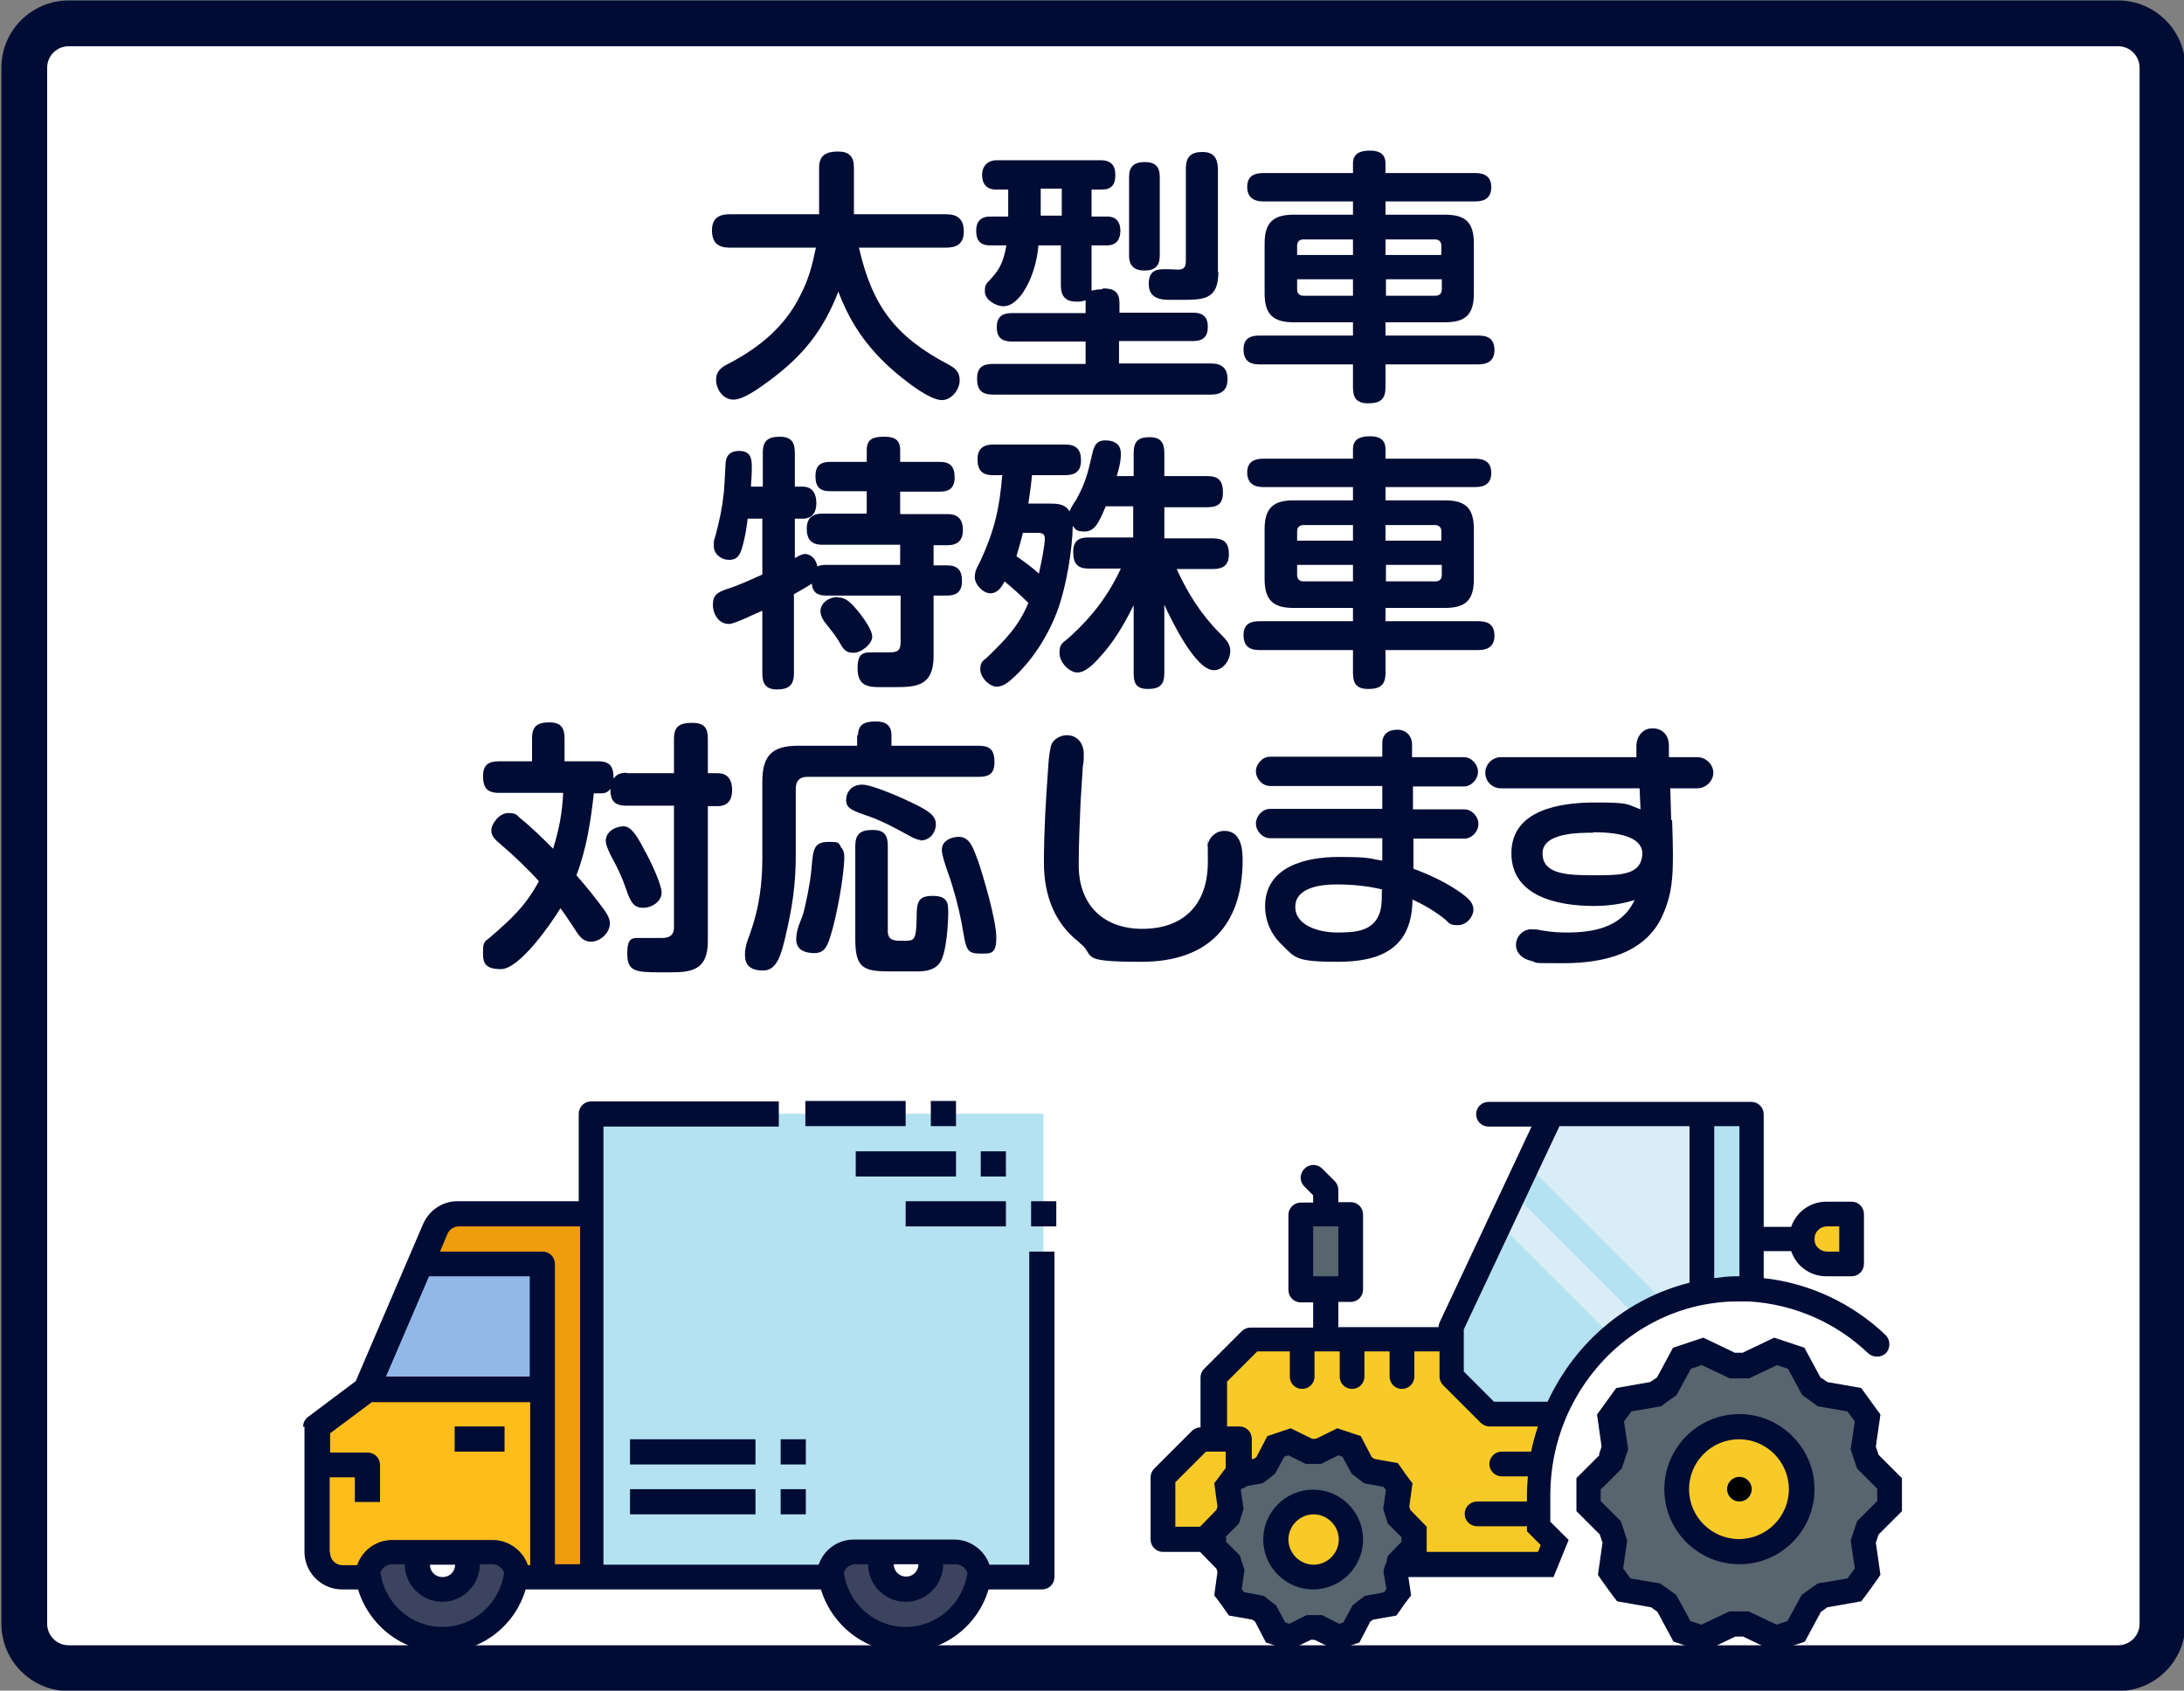 <?xml version="1.0" encoding="UTF-8"?>
<svg xmlns="http://www.w3.org/2000/svg" version="1.1" viewBox="0 0 477 369.3">
  <rect x="0" y="0" width="477" height="369.3" fill="#808080" stroke="none"/>
  <!-- Generator: Adobe Illustrator 29.4.0, SVG Export Plug-In . SVG Version: 2.1.0 Build 152)  -->
  <g isolation="isolate">
    <g id="base">
      <g>
        <rect x="5.3" y="5.1" width="467" height="359.3" rx="9.7" ry="9.7" fill="#fff"/>
        <path d="M462.6,10.1c2.6,0,4.7,2.1,4.7,4.7v339.9c0,2.6-2.1,4.7-4.7,4.7H15c-2.6,0-4.7-2.1-4.7-4.7V14.8c0-2.6,2.1-4.7,4.7-4.7h447.6M462.6.1H15C6.9.1.3,6.7.3,14.8v339.9c0,8.1,6.6,14.7,14.7,14.7h447.6c8.1,0,14.7-6.6,14.7-14.7V14.8c0-8.1-6.6-14.7-14.7-14.7h0Z" fill="#000c34"/>
      </g>
      <g>
        <g>
          <g>
            <path d="M286.9,328c-4.5,0-8.2,3.7-8.2,8.2s3.7,8.2,8.2,8.2,8.2-3.7,8.2-8.2-3.7-8.2-8.2-8.2Z" fill="#f7ca27"/>
            <path d="M393.6,325.3c0,7.5-6.1,13.7-13.7,13.7s-13.7-6.1-13.7-13.7,6.1-13.7,13.7-13.7,13.7,6.1,13.7,13.7ZM379.9,328c1.5,0,2.7-1.2,2.7-2.7s-1.2-2.7-2.7-2.7c-1.5,0-2.7,1.2-2.7,2.7s1.2,2.7,2.7,2.7Z" fill="#f7ca27"/>
            <path d="M254.1,322.6v13.7s10.9,0,10.9,0v-1.6s3.3-3.3,3.3-3.3c.2-.7.4-1.3.6-1.9l-.7-4.6c.7-1,1.1-1.6,1.9-2.6h.4c0,0,0-7.8,0-7.8h-5.5s-2.7,0-2.7,0l-8.2,8.2Z" fill="#f7ca27"/>
            <path d="M274.7,321.3c.6-.4,1.1-.8,1.6-1.2l2.2-4.1c1.2-.4,1.9-.6,3-1l4.3,2.1h2s4.3-2.1,4.3-2.1c1.2.4,1.9.6,3,1l2.2,4.1c.6.4,1.1.8,1.6,1.2l4.7.8c.7,1,1.1,1.6,1.9,2.6l-.7,4.6c.2.7.4,1.3.6,1.9l3.3,3.3v3.2s-3.3,3.3-3.3,3.3c0,.1,0,.2-.1.3-.2.5-.3,1-.5,1.6l.7,4.6c-.7,1-1.1,1.6-1.9,2.6l-4.7.8c-.6.4-1.1.8-1.6,1.2l-2.2,4.1c-1.2.4-1.9.6-3,1l-4.3-2.1h-2s-4.3,2.1-4.3,2.1c-1.2-.4-1.9-.6-3-1l-2.2-4.1c-.6-.4-1.1-.8-1.6-1.2l-4.7-.8c-.7-1-1.1-1.6-1.9-2.6l.7-4.6c-.2-.7-.4-1.3-.6-1.9l-3.3-3.3v-1.6c0-.5,0-1,0-1.6l3.3-3.3c.2-.7.4-1.3.6-1.9l-.7-4.6c.7-1,1.1-1.6,1.9-2.6h.4c0,0,4.2-.8,4.2-.8ZM286.9,344.5c4.5,0,8.2-3.7,8.2-8.2s-3.7-8.2-8.2-8.2-8.2,3.7-8.2,8.2,3.7,8.2,8.2,8.2Z" fill="#58646e"/>
            <path d="M295.1,292.5h-5.5s-5.5,0-5.5,0h-10.9c-3.2,3.2-5,5-8.2,8.2v13.7s5.5,0,5.5,0v7.7s4.2-.7,4.2-.7c.6-.4,1.1-.8,1.6-1.2l2.2-4.1c1.2-.4,1.9-.6,3-1l4.3,2.1h2s4.3-2.1,4.3-2.1c1.2.4,1.9.6,3,1l2.2,4.1c.6.4,1.1.8,1.6,1.2l4.7.8c.7,1,1.1,1.6,1.9,2.6l-.7,4.6c.2.7.4,1.3.6,1.9l3.3,3.3v3.2s-3.3,3.3-3.3,3.3c0,.1,0,.2-.1.3l.6.2h31.7c.9-2.2,1-2.4,1.9-4.7l-3.5-3.5v-2.7s0-4.2,0-4.2c0-6.2,1.3-12.2,3.6-17.7h-14.5c-3.2-3.2-5-5-8.2-8.2v-8.2s-10.9,0-10.9,0h-10.9Z" fill="#f7ca27"/>
            <path d="M254.1,325.3v10.9s10.9,0,10.9,0v-1.6s3.3-3.3,3.3-3.3c.2-.7.4-1.3.6-1.9l-.6-4h-14.2Z" fill="#f7ca27" mix-blend-mode="multiply" opacity=".5"/>
            <path d="M305.6,341.2c0,.1,0,.2-.1.3l.6.2h31.7c.9-2.2,1-2.4,1.9-4.7l-3.5-3.5v-6.9c0-.4,0-.8,0-1.3h-30.6s-.6,4-.6,4c.2.7.4,1.3.6,1.9l3.3,3.3v3.2s-3.3,3.3-3.3,3.3Z" fill="#f7ca27" mix-blend-mode="multiply" opacity=".5"/>
            <polygon points="284.1 265.1 284.1 281.5 289.6 281.5 295.1 281.5 295.1 265.1 289.6 265.1 284.1 265.1" fill="#58646e"/>
            <path d="M317,292.5v8.2c3.2,3.2,5,5,8.2,8.2h14.5c5.7-13.5,17.6-23.8,32.2-26.6l-.2-.8v-38.3s-32.8,0-32.8,0l-21.9,46.5v2.7Z" fill="#d9edf6"/>
            <path d="M330.6,260.8l27.1,27.1c2-1.2,4-2.2,6.2-3.1l-30.3-30.3-3,6.3Z" fill="#d9edf6"/>
            <path d="M317,289.7v10.9c3.2,3.2,5,5,8.2,8.2h14.5c2.8-6.5,7-12.4,12.3-16.9l-24.5-24.5-10.5,22.3Z" fill="#d9edf6"/>
            <path d="M351.8,319.2c.4-1,.6-1.9,1-3l-1-6.5c1.1-1.5,1.8-2.4,2.9-4l6.9-1.2c.9-.6,1.6-1.1,2.5-1.8l3.3-6.1c1.8-.6,2.8-.9,4.5-1.5l6.5,3.1c1,0,1.9,0,3,0l6.5-3.1c1.8.6,2.8.9,4.5,1.5l3.3,6.1c.9.6,1.6,1.1,2.5,1.8l6.9,1.2c1.1,1.5,1.8,2.4,2.9,4l-1,6.5c.4,1,.6,1.9,1,3l4.7,4.8c0,1.9,0,3,0,5l-4.7,4.8c-.4,1-.6,1.9-1,3l1,6.5c-1.1,1.6-1.8,2.4-2.9,4l-6.9,1.2c-.9.6-1.6,1.1-2.5,1.8l-3.3,6c-1.8.6-2.8.9-4.5,1.5l-6.5-3.1c-1,0-1.9,0-3,0l-6.5,3.1c-1.8-.6-2.8-.9-4.5-1.5l-3.3-6c-.9-.6-1.6-1.1-2.5-1.8l-6.9-1.2c-1.1-1.5-1.8-2.4-2.9-4l1-6.5c-.4-1-.6-1.9-1-3l-4.7-4.8c0-1.9,0-3,0-5l4.7-4.8ZM379.9,339c7.5,0,13.7-6.1,13.7-13.7s-6.1-13.7-13.7-13.7-13.7,6.1-13.7,13.7,6.1,13.7,13.7,13.7Z" fill="#58646e"/>
            <path d="M371.7,243.2v38.3s.2.8.2.8c2.4-.5,4.8-.7,7.3-.8,1.2,0,2.3,0,3.5.1v-.2s0-10.8,0-10.8v-27.4s-10.9,0-10.9,0Z" fill="#b4e2f1"/>
            <circle cx="379.9" cy="325.3" r="2.7"/>
            <path d="M399,265.1c-3,0-5.5,2.5-5.5,5.5,0,1.5.6,2.9,1.6,3.9,1,1,2.4,1.6,3.9,1.6h5.5s0-10.9,0-10.9h-5.5Z" fill="#f7ca27"/>
            <path d="M317,289.7v10.9c3.2,3.2,5,5,8.2,8.2h14.5c2.8-6.5,7-12.4,12.3-16.9l-24.5-24.5-10.5,22.3Z" fill="#b4e2f1"/>
            <path d="M330.6,260.8l27.1,27.1c2-1.2,4-2.2,6.2-3.1l-30.3-30.3-3,6.3Z" fill="#b4e2f1"/>
          </g>
          <g>
            <path d="M349.4,317.8l-5.1,5.1v7.2s5.1,5.1,5.1,5.1l.6,1.8-1,7,.6.9c1.1,1.6,1.8,2.5,2.9,4l.7.9,7.4,1.3,1.4,1,3.5,6.5,6.6,2.2,6.9-3.3h1.7s6.9,3.3,6.9,3.3l6.6-2.2,3.5-6.5,1.4-1,7.4-1.3.7-.9c1.1-1.5,1.8-2.4,2.9-4l.6-.9-1-7,.6-1.8,5.1-5.1v-7.2s-5.1-5.1-5.1-5.1l-.6-1.8,1-7-4.2-5.8-7.4-1.3c-.5-.4-1-.7-1.5-1l-3.5-6.5-6.6-2.2-6.9,3.3h-1.7s-6.9-3.3-6.9-3.3l-6.6,2.2-3.5,6.5c-.5.3-1,.7-1.5,1l-7.4,1.3-4.2,5.8,1,7-.6,1.8ZM349.8,325.2l4.4-4.4,1.4-4.2-.9-6.1,1.6-2.2,6.5-1.1.9-.7c.7-.5,1.3-.9,2-1.4l.5-.4,3.1-5.7,2.4-.8,6.1,2.9h4.2s6.1-2.9,6.1-2.9l2.4.8,3.1,5.7.5.4c.7.5,1.3.9,2,1.4l.9.7,6.5,1.1,1.6,2.2-.9,6.1,1.4,4.2,4.4,4.4v2.7s-4.4,4.4-4.4,4.4l-1.4,4.2.9,6.1c-.6.8-1,1.4-1.6,2.2l-6.5,1.1-3.5,2.5-3.1,5.7-2.4.8-6.1-2.9h-4.2s-6.1,2.9-6.1,2.9l-2.4-.8-3.1-5.7-3.5-2.5-6.5-1.1c-.6-.8-1-1.4-1.6-2.2l.9-6.1-1.4-4.2-4.4-4.4v-2.7Z" fill="#000c34"/>
            <path d="M275.9,336.3c0,6,4.9,10.9,10.9,10.9,6,0,10.9-4.9,10.9-10.9,0-6-4.9-10.9-10.9-10.9-6,0-10.9,4.9-10.9,10.9ZM281.4,336.3c0-3,2.5-5.5,5.5-5.5s5.5,2.5,5.5,5.5c0,3-2.5,5.5-5.5,5.5s-5.5-2.5-5.5-5.5Z" fill="#000c34"/>
            <path d="M363.5,325.3c0,9.1,7.4,16.4,16.4,16.4,9.1,0,16.4-7.4,16.4-16.4s-7.4-16.4-16.4-16.4c-9.1,0-16.4,7.4-16.4,16.4ZM368.9,325.3c0-6,4.9-10.9,10.9-10.9,6,0,10.9,4.9,10.9,10.9,0,6-4.9,10.9-10.9,10.9-6,0-10.9-4.9-10.9-10.9Z" fill="#000c34"/>
            <path d="M251.3,322.6v13.7c0,1.5,1.2,2.7,2.7,2.7h8.1s3.6,3.7,3.6,3.7l.2.7-.7,5.1.7.9c.4.6.8,1,1.1,1.5l1.4,2,5.1.9c.2.1.4.3.6.4l2.4,4.6,5.1,1.7,4.7-2.3h.8s4.7,2.3,4.7,2.3l5.1-1.7,2.4-4.6c.2-.1.4-.3.6-.4l5.1-.9,1.4-2c.3-.5.7-.9,1.1-1.5l.7-.9-.6-4h31.7s3.3-8.1,3.3-8.1l-4-4v-5.8c0-5.7,1.1-11.3,3.3-16.6,0,0,0,0,0,0,5.5-13.1,16.8-22.4,30.2-25,2.2-.4,4.5-.7,6.8-.7,1.2,0,2.2,0,3.2,0,9.7.6,18.9,4.6,25.9,11.3,1.1,1,2.8,1,3.9,0,1-1.1,1-2.8,0-3.9-7.3-7-16.7-11.4-26.7-12.5v-5.9h6c.4,1.1,1,2.2,1.9,3.1,1.5,1.5,3.5,2.4,5.8,2.4h5.5c1.5,0,2.7-1.2,2.7-2.7v-10.9c0-1.5-1.2-2.7-2.7-2.7h-5.5c-3.6,0-6.6,2.3-7.7,5.5h-6v-24.6c0-1.5-1.2-2.7-2.7-2.7h-57.4c-1.5,0-2.7,1.2-2.7,2.7s1.2,2.7,2.7,2.7h9.4s-20,42.6-20,42.6c-.2.4-.3.8-.3,1.2h-21.9v-5.5h2.7c1.5,0,2.7-1.2,2.7-2.7v-16.4c0-1.5-1.2-2.7-2.7-2.7h-2.7v-2.7c0-.7-.3-1.4-.8-1.9l-2.7-2.7c-1.1-1.1-2.8-1.1-3.9,0-1.1,1.1-1.1,2.8,0,3.9l1.9,1.9v1.6h-2.7c-1.5,0-2.7,1.2-2.7,2.7v16.4c0,1.5,1.2,2.7,2.7,2.7h2.7v5.5h-13.7c-.7,0-1.4.3-1.9.8l-8.2,8.2c-.5.5-.8,1.2-.8,1.9v10.9c-.7,0-1.4.3-1.9.8l-8.2,8.2c-.5.5-.8,1.2-.8,1.9ZM292.3,278.8h-5.5v-10.9h5.5v10.9ZM396.3,270.6c0-1.5,1.2-2.7,2.7-2.7h2.7v5.5h-2.7c-.7,0-1.4-.3-1.9-.8-.6-.5-.8-1.2-.8-2ZM379,278.8c-1.6,0-3.1.2-4.6.4v-33.2h5.5v32.8c-.3,0-.5,0-.8,0ZM337.9,306.2h-11.6s-6.6-6.6-6.6-6.6v-9.2s20.9-44.4,20.9-44.4h28.4v34.2c-13.6,3.4-24.9,12.9-31,26ZM335.9,339h-24.3,0v-5.5s-3.6-3.7-3.6-3.7l-.2-.7.7-5.1-.7-.9c-.4-.6-.8-1-1.1-1.5l-1.4-2-5.1-.9c-.2-.1-.4-.3-.6-.4l-2.4-4.6-5.1-1.7-4.7,2.3h-.8s-4.7-2.3-4.7-2.3l-5.1,1.7-2.4,4.6c-.2.1-.4.3-.6.4h-.4c0,0,0-4.4,0-4.4,0-1.5-1.2-2.7-2.7-2.7h-2.7v-9.8s6.6-6.6,6.6-6.6h7.1v5.5c0,1.5,1.2,2.7,2.7,2.7,1.5,0,2.7-1.2,2.7-2.7v-5.5h5.5v5.5c0,1.5,1.2,2.7,2.7,2.7s2.7-1.2,2.7-2.7v-5.5h5.5v5.5c0,1.5,1.2,2.7,2.7,2.7,1.5,0,2.7-1.2,2.7-2.7v-5.5h5.5v5.5c0,.7.3,1.4.8,1.9l8.2,8.2c.5.5,1.2.8,1.9.8h10.6c-.6,1.8-1.1,3.6-1.5,5.5h-6.4c-1.5,0-2.7,1.2-2.7,2.7s1.2,2.7,2.7,2.7h5.7c-.1,1.3-.2,2.7-.2,4v1.5h-10.9c-1.5,0-2.7,1.2-2.7,2.7s1.2,2.7,2.7,2.7h10.9v1.1s3,3,3,3l-.5,1.3ZM267.6,335.8l3-3,1-3.2-.6-4.1c0-.1.1-.2.2-.3.4-.1.8-.3,1.2-.6l3.4-.6.5-.4c.6-.4,1.1-.8,1.7-1.3l.5-.4,2-3.7.9-.3,3.8,1.9h3.3s3.8-1.9,3.8-1.9l.9.3,2,3.7.5.4c.6.5,1.1.8,1.7,1.3l.5.4,4.3.8c.2.2.3.5.5.7l-.6,4.1,1,3.2,3,3v1s-3,3.1-3,3.1l-.2.7s0,.1,0,.3c-.1.5-.3.9-.5,1.4l-.2.6v.7c0,0,.6,3.5.6,3.5-.2.2-.3.5-.5.7h0c0,.1-4.2.8-4.2.8l-.5.4c-.6.4-1.1.8-1.7,1.3l-.5.4-2,3.7-.9.3-3.8-1.9h-3.3s-3.8,1.9-3.8,1.9l-.9-.3-2-3.7-.5-.4c-.6-.5-1.1-.8-1.7-1.3l-.5-.4-4.3-.8c-.2-.2-.3-.5-.5-.7l.6-4.1-1-3.2-3-3v-1ZM256.8,323.7l6.6-6.6h4.3v3.6s-.7.9-.7.9c-.3.5-.7.9-1.1,1.5l-.7.9.7,5.1-.2.7-3.6,3.7h-5.4v-9.8Z" fill="#000c34"/>
          </g>
        </g>
        <g>
          <g>
            <rect x="129.4" y="243.2" width="98.5" height="101.2" transform="translate(357.3 587.7) rotate(-180)" fill="#b4e2f1"/>
            <path d="M181.5,343.5c.9,8.2,7.9,14.7,16.3,14.7s15.4-6.4,16.3-14.7c-.5-2.5-2.7-4.5-5.4-4.5h-21.9c-2.7,0-4.9,1.9-5.4,4.5Z" fill="#3b435f"/>
            <path d="M192.3,341.7c0,3,2.5,5.5,5.5,5.5,3,0,5.5-2.5,5.5-5.5s-.3-1.9-.7-2.7h-9.5c-.5.8-.7,1.8-.7,2.7Z" fill="#fff"/>
            <path d="M85.7,339c-2.7,0-4.9,1.9-5.4,4.5.9,8.2,7.9,14.7,16.3,14.7,8.5,0,15.4-6.4,16.3-14.7-.5-2.5-2.7-4.5-5.4-4.5h-21.9Z" fill="#3b435f"/>
            <circle cx="96.6" cy="341.7" r="5.5" fill="#fff"/>
            <path d="M91.9,276.1h26.6v27.4s0,41,0,41h10.9s0-79.3,0-79.3h-29.2c-2.2,0-4.2,1.3-5,3.3l-3.3,7.6Z" fill="#ef9d0d"/>
            <path d="M69.3,319.9v19c0,3,2.5,5.5,5.5,5.5h5.5c0-.3,0-.7,0-1,.5-2.5,2.7-4.5,5.4-4.5h21.9c2.7,0,4.9,1.9,5.4,4.5,0,.3,0,.7,0,1h5.5s0-41,0-41h-38.3s-10.9,8.2-10.9,8.2v8.3Z" fill="#febd1a"/>
            <polygon points="91.9 276.1 80.2 303.4 118.5 303.4 118.5 276.1 91.9 276.1" fill="#92b8e7"/>
          </g>
          <g>
            <rect x="99.3" y="311.6" width="10.9" height="5.5" fill="#000c34"/>
            <rect x="175.9" y="240.5" width="21.9" height="5.5" fill="#000c34"/>
            <path d="M66.5,311.6v27.4c0,4.5,3.7,8.2,8.2,8.2h3.5c2.4,7.9,9.7,13.7,18.3,13.7,8.7,0,16-5.8,18.3-13.7h14.5s50,0,50,0c2.4,7.9,9.7,13.7,18.3,13.7s16-5.8,18.3-13.7h11.7c1.5,0,2.7-1.2,2.7-2.7v-71.1s-5.5,0-5.5,0v68.4h-8.2s-.5,0-.5,0c-1.1-3.2-4.2-5.5-7.7-5.5h-21.9c-3.6,0-6.6,2.3-7.7,5.5h-.5s-46.5,0-46.5,0v-76.6s0-19.1,0-19.1h38.3s0-5.5,0-5.5h-41c-1.5,0-2.7,1.2-2.7,2.7v19.1h-26.5c-3.3,0-6.2,2-7.5,5l-14.7,34.3-10.4,7.8c-.7.5-1.1,1.3-1.1,2.2ZM200.6,341.7c0,1.5-1.2,2.7-2.7,2.7-1.5,0-2.7-1.2-2.7-2.7h5.5ZM184.3,343.5c.4-1.1,1.4-1.8,2.6-1.8h2.7c0,4.5,3.7,8.2,8.2,8.2,4.5,0,8.2-3.7,8.2-8.2h2.7c1.2,0,2.2.8,2.6,1.8-.9,6.7-6.6,11.9-13.5,11.9-6.9,0-12.6-5.2-13.5-11.9ZM93.7,278.8h22v21.9h-31.4s9.4-21.9,9.4-21.9ZM126.7,341.7h-5.5v-65.6c0-1.5-1.2-2.7-2.7-2.7h-22.4s1.6-3.8,1.6-3.8c.4-1,1.4-1.7,2.5-1.7h26.5v73.9ZM83.1,343.5c.4-1.1,1.4-1.8,2.6-1.8h2.7c0,4.5,3.7,8.2,8.2,8.2,4.5,0,8.2-3.7,8.2-8.2h2.7c1.2,0,2.2.8,2.6,1.8-.9,6.7-6.6,11.9-13.5,11.9-6.9,0-12.6-5.2-13.5-11.9ZM96.6,344.5c-1.5,0-2.7-1.2-2.7-2.7h5.5c0,1.5-1.2,2.7-2.7,2.7ZM72,339v-16.3h5.5v5.4s5.5,0,5.5,0v-8.1c0-1.5-1.2-2.7-2.7-2.7h-8.2v-4.2s9.1-6.8,9.1-6.8h34.6v35.6h-.5c-1.1-3.2-4.2-5.5-7.7-5.5h-21.9c-3.6,0-6.6,2.3-7.7,5.5h-.5s-2.7,0-2.7,0c-1.5,0-2.7-1.2-2.7-2.7Z" fill="#000c34"/>
            <rect x="203.3" y="240.5" width="5.5" height="5.5" fill="#000c34"/>
            <rect x="214.2" y="251.5" width="5.5" height="5.5" fill="#000c34"/>
            <rect x="186.9" y="251.5" width="21.9" height="5.5" fill="#000c34"/>
            <rect x="225.2" y="262.4" width="5.5" height="5.5" fill="#000c34"/>
            <rect x="197.8" y="262.4" width="21.9" height="5.5" fill="#000c34"/>
            <rect x="170.5" y="314.4" width="5.5" height="5.5" fill="#000c34"/>
            <rect x="137.6" y="314.4" width="27.4" height="5.5" fill="#000c34"/>
            <rect x="170.5" y="325.3" width="5.5" height="5.5" fill="#000c34"/>
            <rect x="137.6" y="325.3" width="27.4" height="5.5" fill="#000c34"/>
          </g>
        </g>
      </g>
      <g>
        <path d="M168.1,83.1c-1.9,1.4-5.6,4.2-7.9,4.2s-3.8-2.3-3.8-4.3,1.2-2.8,2.8-3.6c6.7-3.5,12.4-8.2,15.7-15.1,1.8-3.5,2.5-6.4,3.3-10.2h-18.8c-2.6,0-3.9-1.1-3.9-3.8s1.6-3.5,3.9-3.5h19.5v-10.2c0-2.7,1.6-3.5,4.1-3.5s3.5,1.1,3.5,3.5v10.2h20.1c2.6,0,3.9,1.1,3.9,3.8s-1.6,3.5-3.9,3.5h-19c2.9,12.7,7.9,19.4,19.5,25.5,1.5.8,2.5,1.6,2.5,3.5s-1.7,4.3-3.9,4.3c-3.2,0-10.3-6-12.6-8.3-4.6-4.5-7.7-9.3-10-15.4-3.3,8.5-7.7,14-15,19.4Z" fill="#000c34"/>
        <path d="M241,63c2.3,0,3.5.8,3.5,3.2v2.1h16.1c2.1,0,3.2.9,3.2,3.1s-1.1,3.1-3.2,3.1h-16.2v4.9h20.1c2.3,0,3.6,1,3.6,3.4s-1.3,3.4-3.6,3.4h-47.6c-2.5,0-3.5-1-3.5-3.5s1.3-3.2,3.5-3.2h20.2v-4.9h-16.2c-2.1,0-3.2-.9-3.2-3.1s1.1-3.1,3.2-3.1h16.2v-2.8c-.6.2-1.2.3-1.9.3-2.4,0-3.5-1.1-3.5-3.5v-8.8h-4.9c-.3,3.7-1.5,7.6-3.5,10.5-1.5,2-2.8,2.8-4.2,2.8s-4-1.3-4-3.2.3-1.5,2.1-3.7c1.6-1.9,2.2-4.1,2.6-6.4h-3.6c-2.2,0-3-1.2-3-3.2s1-3.1,3.1-3.1h3.9v-5.9h-2.7c-2.1,0-3-1.3-3-3.2s1.2-3.2,3.2-3.2h22.7c2.1,0,3.2,1,3.2,3.2s-.9,3.2-2.9,3.2h-2.3v5.9h3.4c2,0,2.9,1.2,2.9,3.1s-.9,3.2-2.9,3.2h-3.4v8.8c0,.4,0,.7,0,1.1.7-.2,1.5-.3,2.2-.3ZM227.3,41.2v5.9h4.6v-5.9h-4.6ZM253.3,55.9c0,2.2-1.1,3.2-3.3,3.2s-3.4-1-3.4-3.2v-17.3c0-2.2,1.1-3.2,3.4-3.2s3.3,1,3.3,3.2v17.3ZM266.1,59.4c0,6-3.1,6.1-8.1,6.1s-1.9,0-2.6,0c-3,0-4.5-1-4.5-3.5s1.2-3.2,3.3-3.2,2.3.1,3.1.1c1.4,0,1.7-.7,1.7-2v-20.1c0-2.5,1.1-3.6,3.6-3.6s3.3,1.3,3.4,3.6v22.6Z" fill="#000c34"/>
        <path d="M295.5,44h-19.6c-2.1,0-3.5-.9-3.5-3.2s1.5-3,3.5-3h19.6v-2.1c0-2.4,1.9-2.8,3.8-2.8s3.3.7,3.3,2.8v2.1h19.6c2.1,0,3.5.8,3.5,3.1s-1.4,3.1-3.5,3.1h-19.6v2.9h13c4.5,0,6.3,1.7,6.3,6.3v10.9c0,4.5-1.7,6.3-6.3,6.3h-13v2.9h20.3c2.3,0,3.5.9,3.5,3.2s-1.5,3.1-3.5,3.1h-20.3v5c0,2.7-1.2,3.5-3.8,3.5s-3.3-1.3-3.3-3.5v-5h-20.4c-2.3,0-3.5-.9-3.5-3.3s1.5-3,3.5-3h20.4v-2.9h-13c-4.5,0-6.3-1.8-6.3-6.3v-10.9c0-4.5,1.8-6.3,6.3-6.3h13v-2.9ZM284.7,52.3c-.9,0-1.4.5-1.4,1.4v2h12.2v-3.4h-10.8ZM295.5,61h-12.2v2.2c0,.9.5,1.4,1.4,1.4h10.8v-3.6ZM302.6,55.7h12.2v-2c0-.9-.5-1.4-1.4-1.4h-10.8v3.4ZM313.5,64.6c.9,0,1.4-.5,1.4-1.4v-2.2h-12.2v3.6h10.8Z" fill="#000c34"/>
        <path d="M175.7,121c1.5,0,2.6,1.3,2.8,2.7.6-.2,1.2-.3,1.9-.3h16.2v-4.4h-17c-2.4,0-3.4-1.2-3.4-3.5s1.2-3.3,3.4-3.3h9.7v-4.9h-8c-2.3,0-3.2-1-3.2-3.3s1.1-3.1,3.2-3.1h8v-2.6c0-2.6,1.7-2.9,3.9-2.9s3.4.7,3.4,2.9v2.6h8.7c2.3,0,3.2,1.1,3.2,3.4s-1.2,3.1-3.2,3.1h-8.7v4.9h10.3c2.4,0,3.4,1.2,3.4,3.5s-1.2,3.3-3.4,3.3h-3v4.4h2.9c2.3,0,3.3,1,3.3,3.4s-1.2,3.2-3.3,3.2h-2.9v13.2c0,6.4-3.5,6.8-8.3,6.8h-3.5c-2.7,0-4.8-.4-4.8-4.1s1.5-3.5,3.9-3.5h3c1.9,0,2.5-.4,2.5-2.3v-10.1h-16.2c-1.9,0-3-.6-3.2-2.6-.9.6-3,1.8-3.9,2.3v17.3c0,2.6-1.2,3.5-3.7,3.5s-3.2-1.3-3.2-3.5v-13.7c-1.5.6-6,2.9-7.3,2.9-2.2,0-3.5-2.1-3.5-4.2s.9-2.7,3.3-3.5c1.9-.6,4.2-1.6,7.5-3.1v-12.2h-3.2c-.3,2.6-.7,4.5-1.1,5.9-.6,2.4-1.4,3.1-3,3.1s-3.3-1.2-3.3-3,0-.9.4-2.4c.9-3.5,1.4-5.7,1.8-9.4.2-2.4.3-5.6.4-6.6.2-1.7,1.3-2.4,2.9-2.4,2.5,0,2.8,1.6,2.8,3.4s-.1,2.9-.2,4.4h2.6v-7.4c0-2.6,1.1-3.5,3.7-3.5s3.3,1.3,3.3,3.5v7.4h1.7c2.2,0,3,1.6,3,3.6s-.9,3.4-3,3.4h-1.7v8.6c1.4-.8,1.8-.9,2.5-.9ZM183,130.5c1.7,0,2.8,1,4.8,3.5.9,1.2,2.7,3.6,2.7,5.1s-2.3,3.5-4.1,3.5-2.2-.8-3.3-2.7c-.6-1-1.4-2-2.1-2.9-.8-1-1.8-2.1-1.8-3.5,0-1.9,2-3.1,3.8-3.1Z" fill="#000c34"/>
        <path d="M234.8,109.6c2.2-3.9,2.7-5.9,3.7-10.2.4-1.8.8-3.2,2.9-3.2s3.4.9,3.4,2.9-.5,3.5-.9,4.9h3.7v-5c0-2.6,1-3.5,3.5-3.5s3.2,1.3,3.2,3.5v5h9.4c2.5,0,3.4,1.1,3.4,3.6s-1.2,3.2-3.4,3.2h-9.4v6.8h10.6c2.6,0,3.5,1.1,3.5,3.5s-1.3,3.2-3.5,3.2h-7.9c2.3,5.1,5.3,9.9,9.3,13.9,1.2,1.3,2.4,2.2,2.4,4s-1.4,4.2-3.6,4.2c-4,0-9.3-11-10.8-14.3v14.9c0,2.6-1,3.5-3.6,3.5s-3.1-1.3-3.1-3.5v-14.8c-2.2,4.4-4.4,8.2-7.8,11.8-1.1,1.2-2.8,2.9-4.5,2.9s-3.9-2.1-3.9-4.3.8-2.1,2.5-3.7c4.7-4.3,8.2-8.9,10.9-14.7h-7c-2.5,0-3.4-1.1-3.4-3.6s1.2-3.2,3.4-3.2h9.7v-6.8h-6c-1.3,3.1-2.3,5.5-4.5,5.5s-2-.5-2.7-1.2c-.1,5.3-1.4,13-3.2,18.1-2,5.5-5.2,10.7-9.4,14.7-1.1,1-2.4,2.3-4,2.3s-3.6-2-3.6-3.8.8-1.9,1.6-2.7c3.9-3.8,6.8-6.7,8.9-11.8-1.6-1.6-3.5-3.3-5.2-4.7-.6,1.2-1.5,2.6-3.1,2.6s-3.4-1.9-3.4-3.5.7-2.4,1.2-3.5c3.1-6.7,4.2-11.5,4.8-18.8h-2.1c-2.4,0-3.3-1.2-3.3-3.5s1.3-3.2,3.5-3.2h15.6c2.4,0,3.5,1,3.5,3.5s-1.4,3.2-3.5,3.2h-7.2c-.2,2.1-.5,4.2-.8,6.2h4.1c2.3,0,3.8,0,4.9,1.7.3-.8.8-1.5,1.2-2.2ZM228.2,117.6c0-.9-.6-1.2-1.4-1.2h-3.4c-.4,1.7-.9,3.4-1.4,5.1,1.7,1.2,3.4,2.4,4.9,3.8.4-1.8,1.3-6,1.3-7.7Z" fill="#000c34"/>
        <path d="M295.5,106.4h-19.6c-2.1,0-3.5-.9-3.5-3.2s1.5-3,3.5-3h19.6v-2.1c0-2.4,1.9-2.8,3.8-2.8s3.3.7,3.3,2.8v2.1h19.6c2.1,0,3.5.8,3.5,3.1s-1.4,3.1-3.5,3.1h-19.6v2.9h13c4.5,0,6.3,1.7,6.3,6.3v10.9c0,4.5-1.7,6.3-6.3,6.3h-13v2.9h20.3c2.3,0,3.5.9,3.5,3.2s-1.5,3.1-3.5,3.1h-20.3v5c0,2.7-1.2,3.5-3.8,3.5s-3.3-1.3-3.3-3.5v-5h-20.4c-2.3,0-3.5-.9-3.5-3.3s1.5-3,3.5-3h20.4v-2.9h-13c-4.5,0-6.3-1.8-6.3-6.3v-10.9c0-4.5,1.8-6.3,6.3-6.3h13v-2.9ZM284.7,114.7c-.9,0-1.4.5-1.4,1.4v2h12.2v-3.4h-10.8ZM295.5,123.4h-12.2v2.2c0,.9.5,1.4,1.4,1.4h10.8v-3.6ZM302.6,118.1h12.2v-2c0-.9-.5-1.4-1.4-1.4h-10.8v3.4ZM313.5,127c.9,0,1.4-.5,1.4-1.4v-2.2h-12.2v3.6h10.8Z" fill="#000c34"/>
        <path d="M136.8,168.9h10.4v-7.5c0-2.8,1.3-3.5,4-3.5s3.4,1.2,3.4,3.5v7.5h2.1c2.4,0,3.2,1.6,3.2,3.7s-.9,3.5-3.2,3.5h-2.1v29.5c0,6.3-3.5,6.8-8.2,6.8h-2.3c-5.5,0-7.1-.3-7.1-4.1s1.2-3.4,3.5-3.4,2.7,0,4,0,2.7-.3,2.7-2.3v-26.6h-10.4c-2.7,0-3.5-1.2-3.5-3.7-.6.9-1.3,1-2.2,1h-1.4c-.7,6.2-1.6,12.1-3.8,17.9,2.1,2.4,4.2,5,6.1,7.6.6.9,1.2,1.8,1.2,2.9,0,2.1-2.1,4-4.1,4s-2.7-1.4-4.2-3.7c-.7-1-1.5-2.3-2.5-3.6-2,3.3-8.9,13.3-13,13.3s-3.9-2-3.9-4.1.6-2,1.6-2.9c4.5-3.9,7.7-6.8,10.6-12.2-2.4-2.7-5.6-5.7-8.4-8.1-.9-.8-2-1.6-2-3s1.7-3.8,3.7-3.8,1.9.6,2.7,1.2c2.5,2,4.8,4.3,7.1,6.6,1.3-4.2,2-7.8,2.2-12.2h-14c-2.7,0-3.5-1.2-3.5-3.7s1.3-3.2,3.5-3.2h7.2v-5c0-2.7,1.2-3.5,3.8-3.5s3.3,1.3,3.3,3.5v5h7.3c2.8,0,3.4,1.3,3.4,3.8.8-1.2,1.9-1.3,3.1-1.3ZM141,186.1c1,1.9,3.5,7,3.5,8.9s-2.1,3.3-4,3.3-2.7-.9-3.8-4.2c-.7-2.1-1.7-4.3-2.7-6.1-.9-1.6-1.7-3.4-1.7-4.3,0-2.1,2.2-3.2,3.9-3.2s3.1,2.3,4.8,5.7Z" fill="#000c34"/>
        <path d="M187.4,160.6c0-2.6,1.8-3,3.9-3s3.4.8,3.4,3v2.3h19c2.6,0,3.5,1,3.5,3.6s-1.3,3.2-3.5,3.2h-37.4c-1.7,0-2.5.9-2.5,2.6v14.5c0,6.6-.8,11.6-2.3,18-.9,3.7-1.8,7.2-4.8,7.2s-4-1.3-4-3.5,1-4,1.4-5.4c1.7-4.9,2.4-10.3,2.4-15.5v-16.9c0-5.6,2.1-7.8,7.8-7.8h12.9v-2.3ZM183.6,185c.6.6.8,1.3.8,2.1,0,4.1-1.7,13.3-3,17.3-.6,2-1.2,3.8-3.5,3.8s-4-.8-4-3,1-4.1,1.4-5.2c.7-2.3,1.7-7.4,1.9-9.9.1-1.2.2-2.2.3-3,.3-2.1.9-3.2,3.5-3.2s2,.3,2.6.9ZM201.1,183.5c-.6,0-1.2-.3-1.9-.6-3.1-1.7-6.3-3.5-9.5-4.6-3.5-1.2-4.9-1.7-4.9-3.5s1.2-3.4,3.5-3.4,9.2,3.1,11.6,4.3c2.6,1.3,4.5,2.4,4.5,4.3s-1.3,3.6-3.4,3.6ZM193.9,203.4c0,2,1.4,2.1,2.8,2.1h1c2,0,2.4-.2,2.5-4.9,0-3.4.2-4.9,3.5-4.9s3.4,1.6,3.4,3.6-.3,9-1.9,11.1c-1.3,1.7-3.4,1.8-5.3,1.8h-4.9c-6,0-8.2-.3-8.2-6.9v-20.5c0-2.7,1.2-3.5,3.8-3.5s3.3,1.2,3.3,3.5v18.6ZM213.5,187.7c1.3,3.8,4.1,13.3,4.1,17.1s-1.3,3.5-3.7,3.5-2.7-.9-3.2-2.9c-.2-1-.4-2.3-.7-3.9-.6-3.2-1.8-7.7-2.9-10.7-.8-2.3-1.4-4.1-1.4-5.2,0-1.9,2-2.8,3.7-2.8,2.3,0,3.1,2.2,4.1,5Z" fill="#000c34"/>
        <path d="M235.8,205.9c-5.6-4.2-7.8-10.6-7.8-17.4s.4-13.6.9-20.4c.1-1.7.2-3.2.6-5,.3-1.5,2-2.5,3.5-2.5,2.4,0,3.7,1.9,3.7,4.1s-.1,1.8-.2,2.7c-.2,2.6-.3,5.3-.5,7.9-.2,4.6-.4,9.1-.4,13.7,0,8.6,5.3,13.9,13.9,13.9s14.3-4.9,14.3-14.6-.1-2-.1-3c0-2,1.6-3.8,3.7-3.8,3.5,0,4,3.6,4,6.3,0,14.4-7.6,22.3-22.1,22.3s-9.7-1.3-13.6-4.2Z" fill="#000c34"/>
        <path d="M308.5,189.7c3.8,1.4,7.5,3.1,10.8,5.5,1.2.9,2.5,1.9,2.5,3.5s-1.5,3.4-3.4,3.4-1.9-.5-2.7-1.2c-2.2-1.8-4.6-3.2-7.2-4.4-.1,10.5-6.7,13.6-16.3,13.6s-9.3-.9-12.6-4.1c-2.1-2.1-3.3-5-3.3-8,0-8.7,8.9-10.8,16-10.8s6.4.3,9.6.8v-4.9h-24.5c-1.7,0-3.1-1.6-3.1-3.2s1.4-3.2,3.1-3.2h24.5v-5h-24.5c-1.7,0-3.1-1.6-3.1-3.2s1.4-3.2,3.1-3.2h24.5v-2.7c-.1-2.2,1.3-3.2,3.3-3.2s3.2,1.5,3.2,3.2v2.8h11.3c1.7,0,3.1,1.6,3.1,3.2s-1.4,3.2-3.1,3.2h-11.1v5h11.2c1.7,0,3.1,1.6,3.1,3.2s-1.4,3.2-3.1,3.2h-11.1v6.6ZM301.9,194.3c-3.3-.8-6.7-1.1-10.1-1.1s-8.9.7-8.9,4.9,5.4,5.6,9.1,5.6,7.4-.2,9-3.5c.8-1.5.8-3.4.8-5.1v-.7Z" fill="#000c34"/>
        <path d="M365.2,179.1c.4,11.5.3,15.5-2.1,20.9-3.7,8.3-13,10.4-21.4,10.4s-5.2,0-7.6-.6c-1.6-.4-3-1.6-3-3.4s1.5-3.4,3.3-3.4,1.8.2,2.7.3c1.7.3,3.5.4,5.2.4,5.9,0,12-1.2,14.7-7.1-2.8.9-5.8,1.3-8.9,1.3-7.5,0-18-1.9-18-11.5s10.8-11.1,18.3-11.1,6.7.3,9.9,1.5l-.2-4.6h-30.3c-1.9,0-3.4-1.5-3.4-3.4s1.6-3.4,3.4-3.4h29.6v-2.1c-.1-2.2,1.2-4.2,3.5-4.2s3.5,1.6,3.6,3.5v2.8h6.2c1.9,0,3.5,1.6,3.5,3.4s-1.6,3.4-3.5,3.4h-5.9l.2,7ZM348,181.9c-3.2,0-11.1,0-11.1,4.5s5.1,4.8,11.1,4.8,10.4,0,10.7-4.6v-.5c-.4-3.2-4.8-4.3-10.7-4.3Z" fill="#000c34"/>
      </g>
    </g>
  </g>
</svg>
